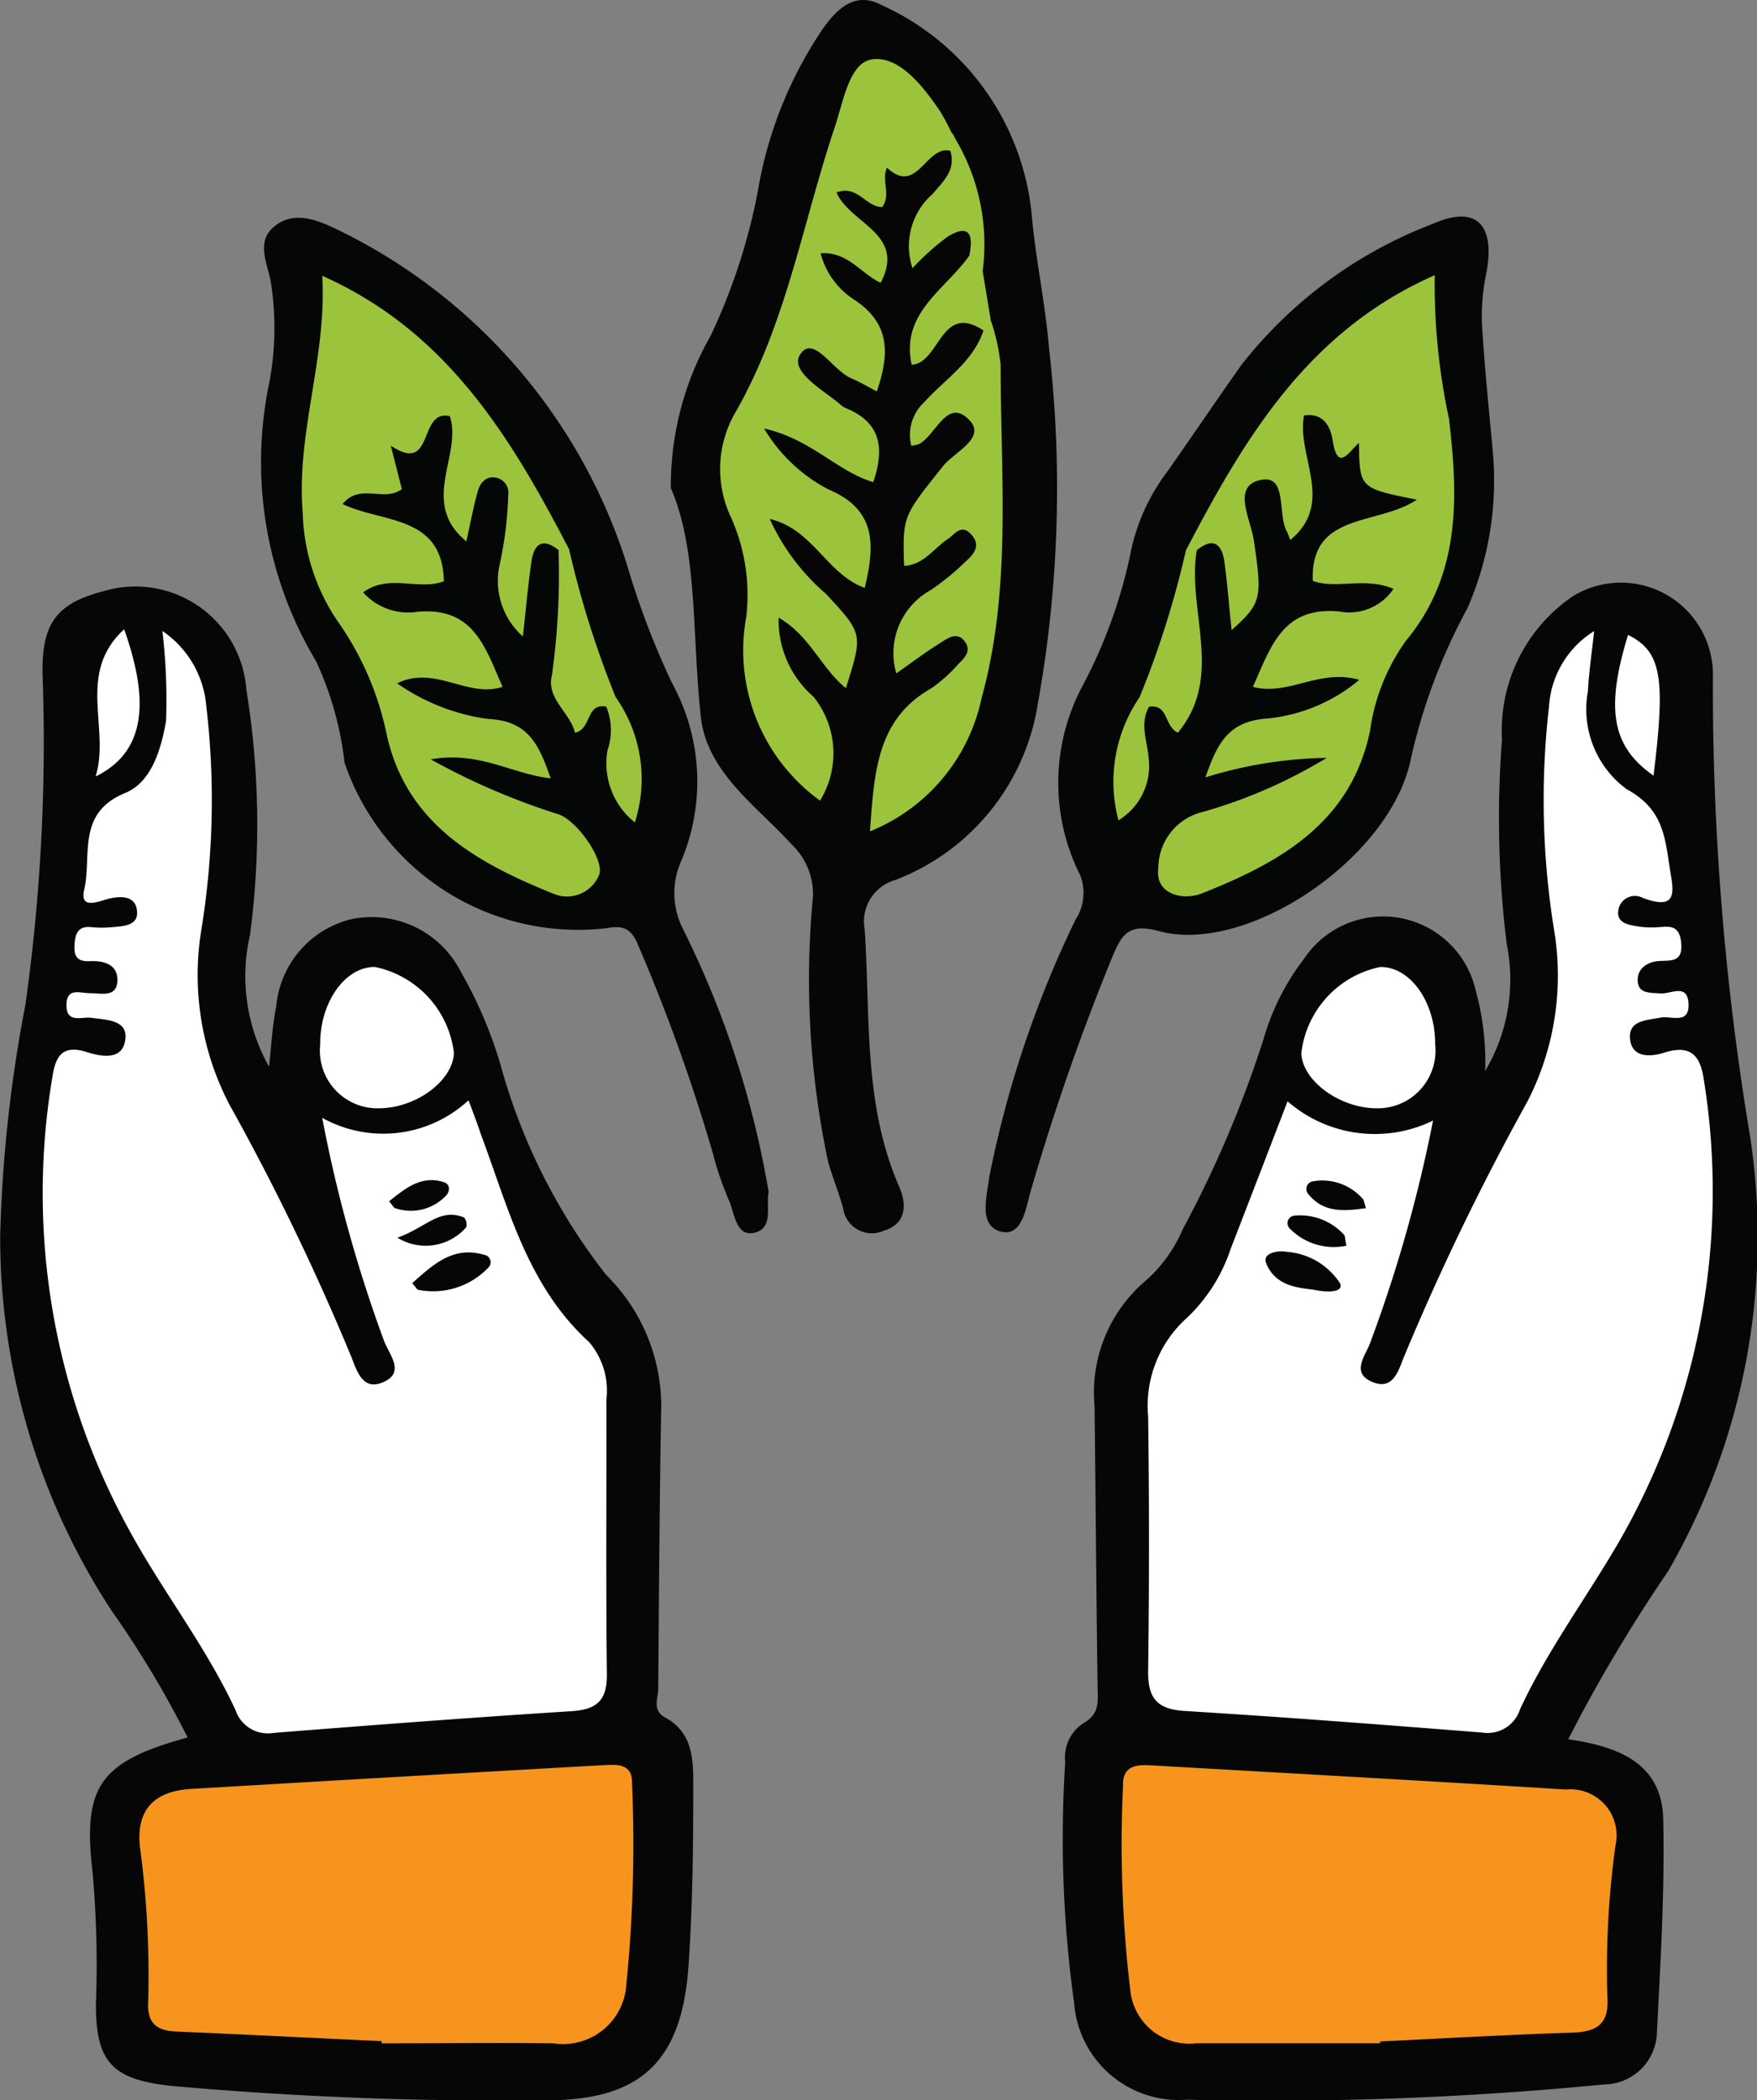 <svg xmlns="http://www.w3.org/2000/svg" width="37" height="44.213" viewBox="0 0 37 44.213">
  <rect x="0" y="0" width="37" height="44.213" fill="#808080" stroke="none"/>
  <g id="Groupe_767" data-name="Groupe 767" transform="translate(-900.457 -305.288)">
    <g id="Groupe_425" data-name="Groupe 425" transform="translate(900.457 305.288)">
      <g id="Groupe_424" data-name="Groupe 424" transform="translate(0 0)">
        <path id="Tracé_119" data-name="Tracé 119" d="M904.408,383.119c-1.847.509-2.217,1.019-2,2.85a22.24,22.24,0,0,1,.069,2.756c-.006,1.255.366,1.6,1.611,1.731a78.158,78.158,0,0,0,7.839.3c2.008.013,2.888-.8,3.029-2.827.085-1.233.1-2.472.1-3.708,0-.556.03-1.183-.588-1.52-.285-.155-.152-.4-.15-.609.016-1.928.027-3.855.061-5.783a3.892,3.892,0,0,0-1.157-2.927A12.574,12.574,0,0,1,911,368.968a9.07,9.07,0,0,0-.837-1.965,2.107,2.107,0,0,0-2.317-1.108,2.083,2.083,0,0,0-1.573,1.842c-.079.389-.1.791-.151,1.261a3.886,3.886,0,0,1-.4-2.774,17.736,17.736,0,0,0-.076-5.155,2.343,2.343,0,0,0-3.012-2.08c-.974.255-1.3.662-1.281,1.74a39.754,39.754,0,0,1-.361,6.967,29.433,29.433,0,0,0-.531,4.871,14.35,14.35,0,0,0,2.34,7.874A21.148,21.148,0,0,1,904.408,383.119Z" transform="translate(-900.457 -346.543)" fill="#050605"/>
        <path id="Tracé_120" data-name="Tracé 120" d="M1006.514,368.8a5.643,5.643,0,0,0-.2-1.7,2,2,0,0,0-3.618-.656,5.034,5.034,0,0,0-.846,1.677,23.7,23.7,0,0,1-1.709,4.02,3.007,3.007,0,0,1-.742,1.044,3.093,3.093,0,0,0-1.11,2.675c.024,1.956.034,3.913.064,5.869,0,.319.063.6-.3.8a.864.864,0,0,0-.382.82,25.115,25.115,0,0,0,.187,5.067,2.211,2.211,0,0,0,2.378,2.039,72.6,72.6,0,0,0,8.786-.321,1.123,1.123,0,0,0,1.11-1.109c.076-1.491.166-2.986.132-4.476-.028-1.179-.945-1.53-2-1.681a32.411,32.411,0,0,1,2.1-3.533,14.065,14.065,0,0,0,1.734-9.129,57.309,57.309,0,0,1-.787-9.775,1.938,1.938,0,0,0-2.937-1.634,3.414,3.414,0,0,0-1.505,3.025,21.541,21.541,0,0,0,.1,4.307A3.766,3.766,0,0,1,1006.514,368.8Z" transform="translate(-975.239 -346.254)" fill="#050605"/>
        <path id="Tracé_121" data-name="Tracé 121" d="M961.752,315.563c.573,1.32.442,3.084.631,4.811.128,1.172,1.169,1.872,1.913,2.69a1.439,1.439,0,0,1,.448,1.114,18.366,18.366,0,0,0,.322,5.573c.093.329.225.647.315.977a.61.61,0,0,0,.856.468c.484-.146.482-.562.327-.918-.764-1.744-.608-3.6-.73-5.428a.909.909,0,0,1,.653-1.04,4.761,4.761,0,0,0,2.992-3.7,25.655,25.655,0,0,0,.235-7.509c-.076-.932-.281-1.855-.363-2.8a5.416,5.416,0,0,0-3.16-4.406c-.544-.291-.925.059-1.229.485a8.653,8.653,0,0,0-1.386,3.478,12.7,12.7,0,0,1-.987,3A6.376,6.376,0,0,0,961.752,315.563Z" transform="translate(-947.625 -305.288)" fill="#050605"/>
        <path id="Tracé_122" data-name="Tracé 122" d="M935.126,345.683a19.7,19.7,0,0,0-1.809-5.547,1.662,1.662,0,0,1-.037-1.413,4.3,4.3,0,0,0-.18-3.738,16.949,16.949,0,0,1-.947-2.473A11.771,11.771,0,0,0,926,325.4c-.42-.2-.893-.373-1.292-.039-.366.306-.157.733-.072,1.127a6.214,6.214,0,0,1-.024,2.145,8.158,8.158,0,0,0,.983,5.875,6.89,6.89,0,0,1,.6,2.138,5.2,5.2,0,0,0,5.526,3.481c.431-.088.556.1.682.418a37.945,37.945,0,0,1,1.557,4.354,6.675,6.675,0,0,0,.333.968c.118.267.141.746.517.675C935.242,346.456,935.064,345.973,935.126,345.683Z" transform="translate(-918.939 -320.588)" fill="#050606"/>
        <path id="Tracé_123" data-name="Tracé 123" d="M1001.211,330.085c-.068-.764-.171-1.735-.232-2.708a4.473,4.473,0,0,1,.089-1.112c.195-1.009-.2-1.452-1.124-1.04a9.321,9.321,0,0,0-4.031,2.969c-.53.748-1.042,1.508-1.57,2.258a4.21,4.21,0,0,0-.749,1.623,10.518,10.518,0,0,1-1.038,2.895,4.33,4.33,0,0,0-.039,3.969,1.028,1.028,0,0,1-.1.936A22.336,22.336,0,0,0,990.6,345.3c-.05.413-.23,1.014.246,1.14.457.121.531-.528.63-.859a49.1,49.1,0,0,1,1.72-4.931c.2-.48.352-.706.979-.536,1.831.5,4.788-1.477,5.282-3.523a12.205,12.205,0,0,1,1.215-3.276A6.72,6.72,0,0,0,1001.211,330.085Z" transform="translate(-969.769 -320.513)" fill="#050606"/>
        <path id="Tracé_124" data-name="Tracé 124" d="M913.363,372.8a2.644,2.644,0,0,1-3.081.369,29.55,29.55,0,0,0,1.312,4.721c.127.3.443.661-.059.856-.392.152-.518-.227-.631-.525a50.941,50.941,0,0,0-2.577-5.334,5.893,5.893,0,0,1-.592-3.664,17.014,17.014,0,0,0,.106-4.728,2.124,2.124,0,0,0-.924-1.575,12.453,12.453,0,0,1,.077,1.893c-.108.624-.317,1.294-.858,1.516-1.039.425-.7,1.329-.865,2.032-.108.45.324.239.534.191.294-.067.569-.034.579.294.009.282-.3.289-.527.309a2.222,2.222,0,0,1-.43,0c-.275-.03-.342.12-.36.355s.038.376.32.361c.313-.017.62.082.578.455-.035.309-.348.218-.568.219s-.5-.13-.5.256.325.235.521.262c.315.043.754.044.721.43-.042.483-.51.389-.827.288-.522-.166-.65.126-.711.525a14.723,14.723,0,0,0,1.628,9.562c.7,1.28,1.612,2.441,2.229,3.772a.717.717,0,0,0,.8.477c2.089-.165,4.179-.325,6.27-.457.536-.034.755-.224.749-.779-.022-1.927-.006-3.854-.01-5.78a1.575,1.575,0,0,0-.362-1.209c-1.3-1.183-1.7-2.822-2.279-4.37C913.552,373.3,913.474,373.091,913.363,372.8Z" transform="translate(-903.497 -349.637)" fill="#fff"/>
        <path id="Tracé_125" data-name="Tracé 125" d="M918.3,472.4c1.205,0,2.411-.015,3.617,0a1.335,1.335,0,0,0,1.535-1.251,29.525,29.525,0,0,0,.119-4.212c.016-.438-.325-.409-.609-.393q-4.341.244-8.68.5c-.754.046-1.164.421-1.073,1.23a20.225,20.225,0,0,1,.172,3.266c-.023.463.207.6.618.613,1.434.06,2.868.135,4.3.2Z" transform="translate(-910.261 -429.385)" fill="#f7941d"/>
        <path id="Tracé_126" data-name="Tracé 126" d="M930.95,396.606c.784,0,1.562-.572,1.587-1.165a2.1,2.1,0,0,0-1.666-1.81c-.628-.006-1.16.751-1.15,1.636A1.212,1.212,0,0,0,930.95,396.606Z" transform="translate(-922.978 -373.275)" fill="#fff"/>
        <path id="Tracé_127" data-name="Tracé 127" d="M909.8,362.775c-1.015.935-.286,2.089-.6,3.1C910.192,365.388,910.379,364.4,909.8,362.775Z" transform="translate(-907.186 -349.529)" fill="#fff"/>
        <path id="Tracé_128" data-name="Tracé 128" d="M1014.776,362.945a2.016,2.016,0,0,0-.951,1.59,17.175,17.175,0,0,0,.111,4.728,5.8,5.8,0,0,1-.566,3.586,53.437,53.437,0,0,0-2.615,5.412c-.112.293-.234.662-.642.494-.442-.181-.194-.5-.068-.789a29.833,29.833,0,0,0,1.338-4.716,2.8,2.8,0,0,1-3.064-.406c-.4,1.043-.8,2.078-1.2,3.112a3.521,3.521,0,0,1-.914,1.442,2.483,2.483,0,0,0-.822,2.077q.036,2.674,0,5.349c-.009.575.176.818.769.854,2.091.128,4.181.29,6.27.455a.718.718,0,0,0,.794-.493c.569-1.227,1.376-2.314,2.055-3.476a14.776,14.776,0,0,0,1.814-9.776c-.072-.513-.283-.744-.833-.568-.269.086-.654.116-.714-.247-.073-.436.332-.431.642-.492.213-.042.6.153.583-.283-.015-.451-.38-.207-.595-.225s-.45.008-.474-.247.18-.415.437-.434.518.038.477-.386-.3-.33-.556-.324a1.881,1.881,0,0,1-.344-.018c-.2-.032-.452-.069-.426-.319a.353.353,0,0,1,.52-.282c.769.287.637-.176.564-.639-.1-.661-.149-1.242-.907-1.651a2.088,2.088,0,0,1-.814-2.063C1014.664,363.816,1014.724,363.424,1014.776,362.945Z" transform="translate(-981.205 -349.66)" fill="#fff"/>
        <path id="Tracé_129" data-name="Tracé 129" d="M1008.454,472.364c1.348-.064,2.7-.143,4.044-.185.531-.017.785-.184.743-.764a18.94,18.94,0,0,1,.171-3.179.969.969,0,0,0-1.04-1.175c-2.922-.182-5.844-.343-8.766-.511-.317-.018-.584.033-.565.446a25.879,25.879,0,0,0,.154,4.295,1.249,1.249,0,0,0,1.384,1.112h3.875Z" transform="translate(-979.392 -429.389)" fill="#f7941d"/>
        <path id="Tracé_130" data-name="Tracé 130" d="M1020.978,396.608a1.214,1.214,0,0,0,1.218-1.35c.005-.89-.528-1.637-1.161-1.624a2.1,2.1,0,0,0-1.658,1.82C1019.409,396.042,1020.2,396.612,1020.978,396.608Z" transform="translate(-991.974 -373.277)" fill="#fff"/>
        <path id="Tracé_131" data-name="Tracé 131" d="M1048.336,363.3c-.481,1.569-.339,2.353.537,2.963C1049.132,364.179,1049.036,363.651,1048.336,363.3Z" transform="translate(-1014.052 -349.935)" fill="#fff"/>
        <path id="Tracé_132" data-name="Tracé 132" d="M971.139,312.228a4.657,4.657,0,0,0-.24-.449c-.36-.53-.858-1.163-1.424-1.088-.484.064-.606.875-.79,1.424-.68,2.025-1.024,4.165-2.117,6.05a2.372,2.372,0,0,0-.071,2.164,4,4,0,0,1,.323,2.1,3.9,3.9,0,0,0,1.554,3.867,1.9,1.9,0,0,0-.136-2.185,2.139,2.139,0,0,1-.737-1.666c.655.372.895,1.061,1.417,1.484.364-1.15.359-1.146-.417-1.984a4.572,4.572,0,0,1-1.186-1.578c.909.212,1.2,1.162,2,1.451.219-.906.247-1.648-.764-2.073a3.42,3.42,0,0,1-1.356-1.283c1.006.23,1.531.9,2.3,1.13.231-.688.186-1.253-.588-1.562a.575.575,0,0,1-.137-.1c-.365-.3-1.067-.689-.8-1.048.28-.379.672.36,1.06.523.176.074.342.174.54.277.263-.775.291-1.411-.454-1.917a1.653,1.653,0,0,1-.73-.991c.572-.042.852.432,1.264.621.547-1.034-.649-1.244-.928-1.9.437-.174.615.308.961.306.19-.256-.02-.56.1-.829.637.6.823-.487,1.337-.354A.258.258,0,0,0,971.139,312.228Z" transform="translate(-951.105 -309.442)" fill="#9bc33c"/>
        <path id="Tracé_133" data-name="Tracé 133" d="M982.341,334.816c-.218.659-.807,1.021-1.239,1.5a.944.944,0,0,0-.281.925.658.658,0,0,0,.164-.035c.359-.191.589-.98,1.052-.512.379.384-.311.679-.547.976-.837,1.052-.854,1.038-.82,2.1.411-.019.619-.362.909-.556.157-.1.283-.339.5-.11s.067.419-.117.578a5.27,5.27,0,0,1-.735.6,1.516,1.516,0,0,0-.721,1.751c.331-.231.622-.451.931-.643.158-.1.36-.253.523-.011.121.18-.006.323-.136.445a3.282,3.282,0,0,1-.573.519c-1.162.653-1.208,1.775-1.3,3.016a3.886,3.886,0,0,0,2.352-2.81c.635-2.3.4-4.665.4-7.008a4.244,4.244,0,0,0-.2-.919C982.362,334.617,982.252,334.639,982.341,334.816Z" transform="translate(-961.631 -327.858)" fill="#9bc33c"/>
        <path id="Tracé_134" data-name="Tracé 134" d="M984.361,317.379l-.021.39c.123.4-.144.634-.365.9a1.459,1.459,0,0,0-.431,1.57,5.22,5.22,0,0,1,.744-.666c.482-.292.535,0,.452.4.065.135,0,.384.281.332A4.338,4.338,0,0,0,984.361,317.379Z" transform="translate(-964.328 -314.593)" fill="#9bc33c"/>
        <path id="Tracé_135" data-name="Tracé 135" d="M985.145,328.963l-.281-.332c-.5.718-1.453,1.2-1.215,2.3.6-.035.607-1.321,1.512-.723l.157-.2Z" transform="translate(-964.451 -323.252)" fill="#9bc33c"/>
        <path id="Tracé_136" data-name="Tracé 136" d="M933.668,336.245c-1.222-2.352-2.569-4.591-5.2-5.76.1,1.721-.552,3.313-.411,4.993a4.252,4.252,0,0,0,.719,2.255,6.375,6.375,0,0,1,1.052,2.422c.42,1.878,1.908,2.694,3.513,3.34a.73.73,0,0,0,.952-.386c.148-.3-.478-1.2-.887-1.3a14.5,14.5,0,0,1-2.653-1.145c1.03-.179,1.717.313,2.525.4-.243-.694-.458-1.211-1.315-1.25a4.355,4.355,0,0,1-1.918-.75c.8-.391,1.477.317,2.22.074-.366-.833-.609-1.691-1.8-1.579a1.271,1.271,0,0,1-1.135-.409c.536-.4,1.175-.032,1.7-.235-.031-1.4-1.286-1.222-2.134-1.625.37-.452.868-.033,1.249-.314l-.233-.915c.93.624.568-.78,1.242-.621.273.806-.649,1.823.349,2.635.083-.372.146-.717.24-1.053.047-.168.162-.323.37-.29a.325.325,0,0,1,.271.381,7.852,7.852,0,0,1-.179,1.446,1.562,1.562,0,0,0,.488,1.518c.065-.579.108-1.078.18-1.574.055-.38.24-.516.58-.236A.146.146,0,0,0,933.668,336.245Z" transform="translate(-921.682 -324.679)" fill="#9bc33c"/>
        <path id="Tracé_137" data-name="Tracé 137" d="M951.2,355.482l-.223.019a15.368,15.368,0,0,1-.138,2.621c-.129.51.382.785.483,1.218.353-.067.228-.631.658-.549.171.04.26,0,.2-.2A20.4,20.4,0,0,1,951.2,355.482Z" transform="translate(-939.215 -343.916)" fill="#9bc33c"/>
        <path id="Tracé_138" data-name="Tracé 138" d="M956.06,368.987l-.2.2a1.293,1.293,0,0,1,.027.914,1.587,1.587,0,0,0,.575,1.521A2.986,2.986,0,0,0,956.06,368.987Z" transform="translate(-943.093 -354.309)" fill="#9bc33c"/>
        <path id="Tracé_139" data-name="Tracé 139" d="M1007.066,336.233c.339-.281.527-.143.581.236.068.482.1.969.154,1.444.633-.57.648-.668.465-1.9-.067-.445-.467-1.137.148-1.262.562-.115.35.7.544,1.075.026.05.043.1.077.189.954-.782.125-1.769.291-2.621.445-.067.564.293.6.516.108.7.345.238.556.063.012.953.012.953,1.219,1.194-.834.556-2.247.25-2.192,1.71.5.181,1.09-.09,1.7.167a1.123,1.123,0,0,1-1.146.476c-1.195-.109-1.437.749-1.815,1.587.752.2,1.4-.392,2.24-.147a3.556,3.556,0,0,1-1.928.813c-.854.053-1.072.561-1.312,1.24a9.055,9.055,0,0,1,2.554-.411,10.6,10.6,0,0,1-2.6,1.136,1.216,1.216,0,0,0-.945,1.178c-.081.558.518.7.92.538,1.635-.647,3.133-1.48,3.537-3.416a4.258,4.258,0,0,1,.756-1.9c1.164-1.4,1.1-3.036.908-4.674a13.458,13.458,0,0,1-.3-3.023c-2.665,1.173-4,3.421-5.228,5.769A.147.147,0,0,0,1007.066,336.233Z" transform="translate(-981.864 -324.648)" fill="#9bc33c"/>
        <path id="Tracé_140" data-name="Tracé 140" d="M1005.744,355.5l-.224-.019a19.628,19.628,0,0,1-.98,3.111c-.059.194.029.24.2.2.414-.06.315.415.607.547C1006.329,358.154,1005.533,356.768,1005.744,355.5Z" transform="translate(-980.542 -343.915)" fill="#9bc33c"/>
        <path id="Tracé_141" data-name="Tracé 141" d="M1003.05,369.182l-.2-.2a3.149,3.149,0,0,0-.446,2.592,1.334,1.334,0,0,0,.636-1.306C1003.014,369.909,1002.843,369.542,1003.05,369.182Z" transform="translate(-978.851 -354.306)" fill="#9bc33c"/>
        <path id="Tracé_142" data-name="Tracé 142" d="M938.133,420.359c.088.1.1.138.126.14a1.606,1.606,0,0,0,1.475-.465.157.157,0,0,0-.081-.27C939,419.569,938.581,419.959,938.133,420.359Z" transform="translate(-929.452 -393.347)" fill="#050605"/>
        <path id="Tracé_143" data-name="Tracé 143" d="M936.778,416.754a1.132,1.132,0,0,0,1.447-.217.227.227,0,0,0-.042-.208C937.666,416.119,937.385,416.539,936.778,416.754Z" transform="translate(-928.409 -390.699)" fill="#050605"/>
        <path id="Tracé_144" data-name="Tracé 144" d="M936.019,413.548c.082.1.1.136.117.142a1.019,1.019,0,0,0,1.083-.262c.083-.087.09-.237-.042-.28C936.708,412.994,936.375,413.265,936.019,413.548Z" transform="translate(-927.825 -388.26)" fill="#050605"/>
        <path id="Tracé_145" data-name="Tracé 145" d="M1017.139,420.423c.374.079.632.024.541-.146a1.47,1.47,0,0,0-1.122-.654c-.187-.034-.51.027-.43.235C1016.329,420.376,1016.87,420.381,1017.139,420.423Z" transform="translate(-989.466 -393.271)" fill="#050605"/>
        <path id="Tracé_146" data-name="Tracé 146" d="M1019.362,416.915c-.031-.137-.024-.212-.057-.237a1.249,1.249,0,0,0-1.056-.394.159.159,0,0,0-.084.266A1.3,1.3,0,0,0,1019.362,416.915Z" transform="translate(-991.008 -390.691)" fill="#050605"/>
        <path id="Tracé_147" data-name="Tracé 147" d="M1021.108,413.686c-.044-.143-.044-.175-.061-.189a1.13,1.13,0,0,0-1.067-.373.162.162,0,0,0-.08.271C1020.211,413.776,1020.619,413.757,1021.108,413.686Z" transform="translate(-992.344 -388.253)" fill="#050605"/>
      </g>
    </g>
  </g>
</svg>
